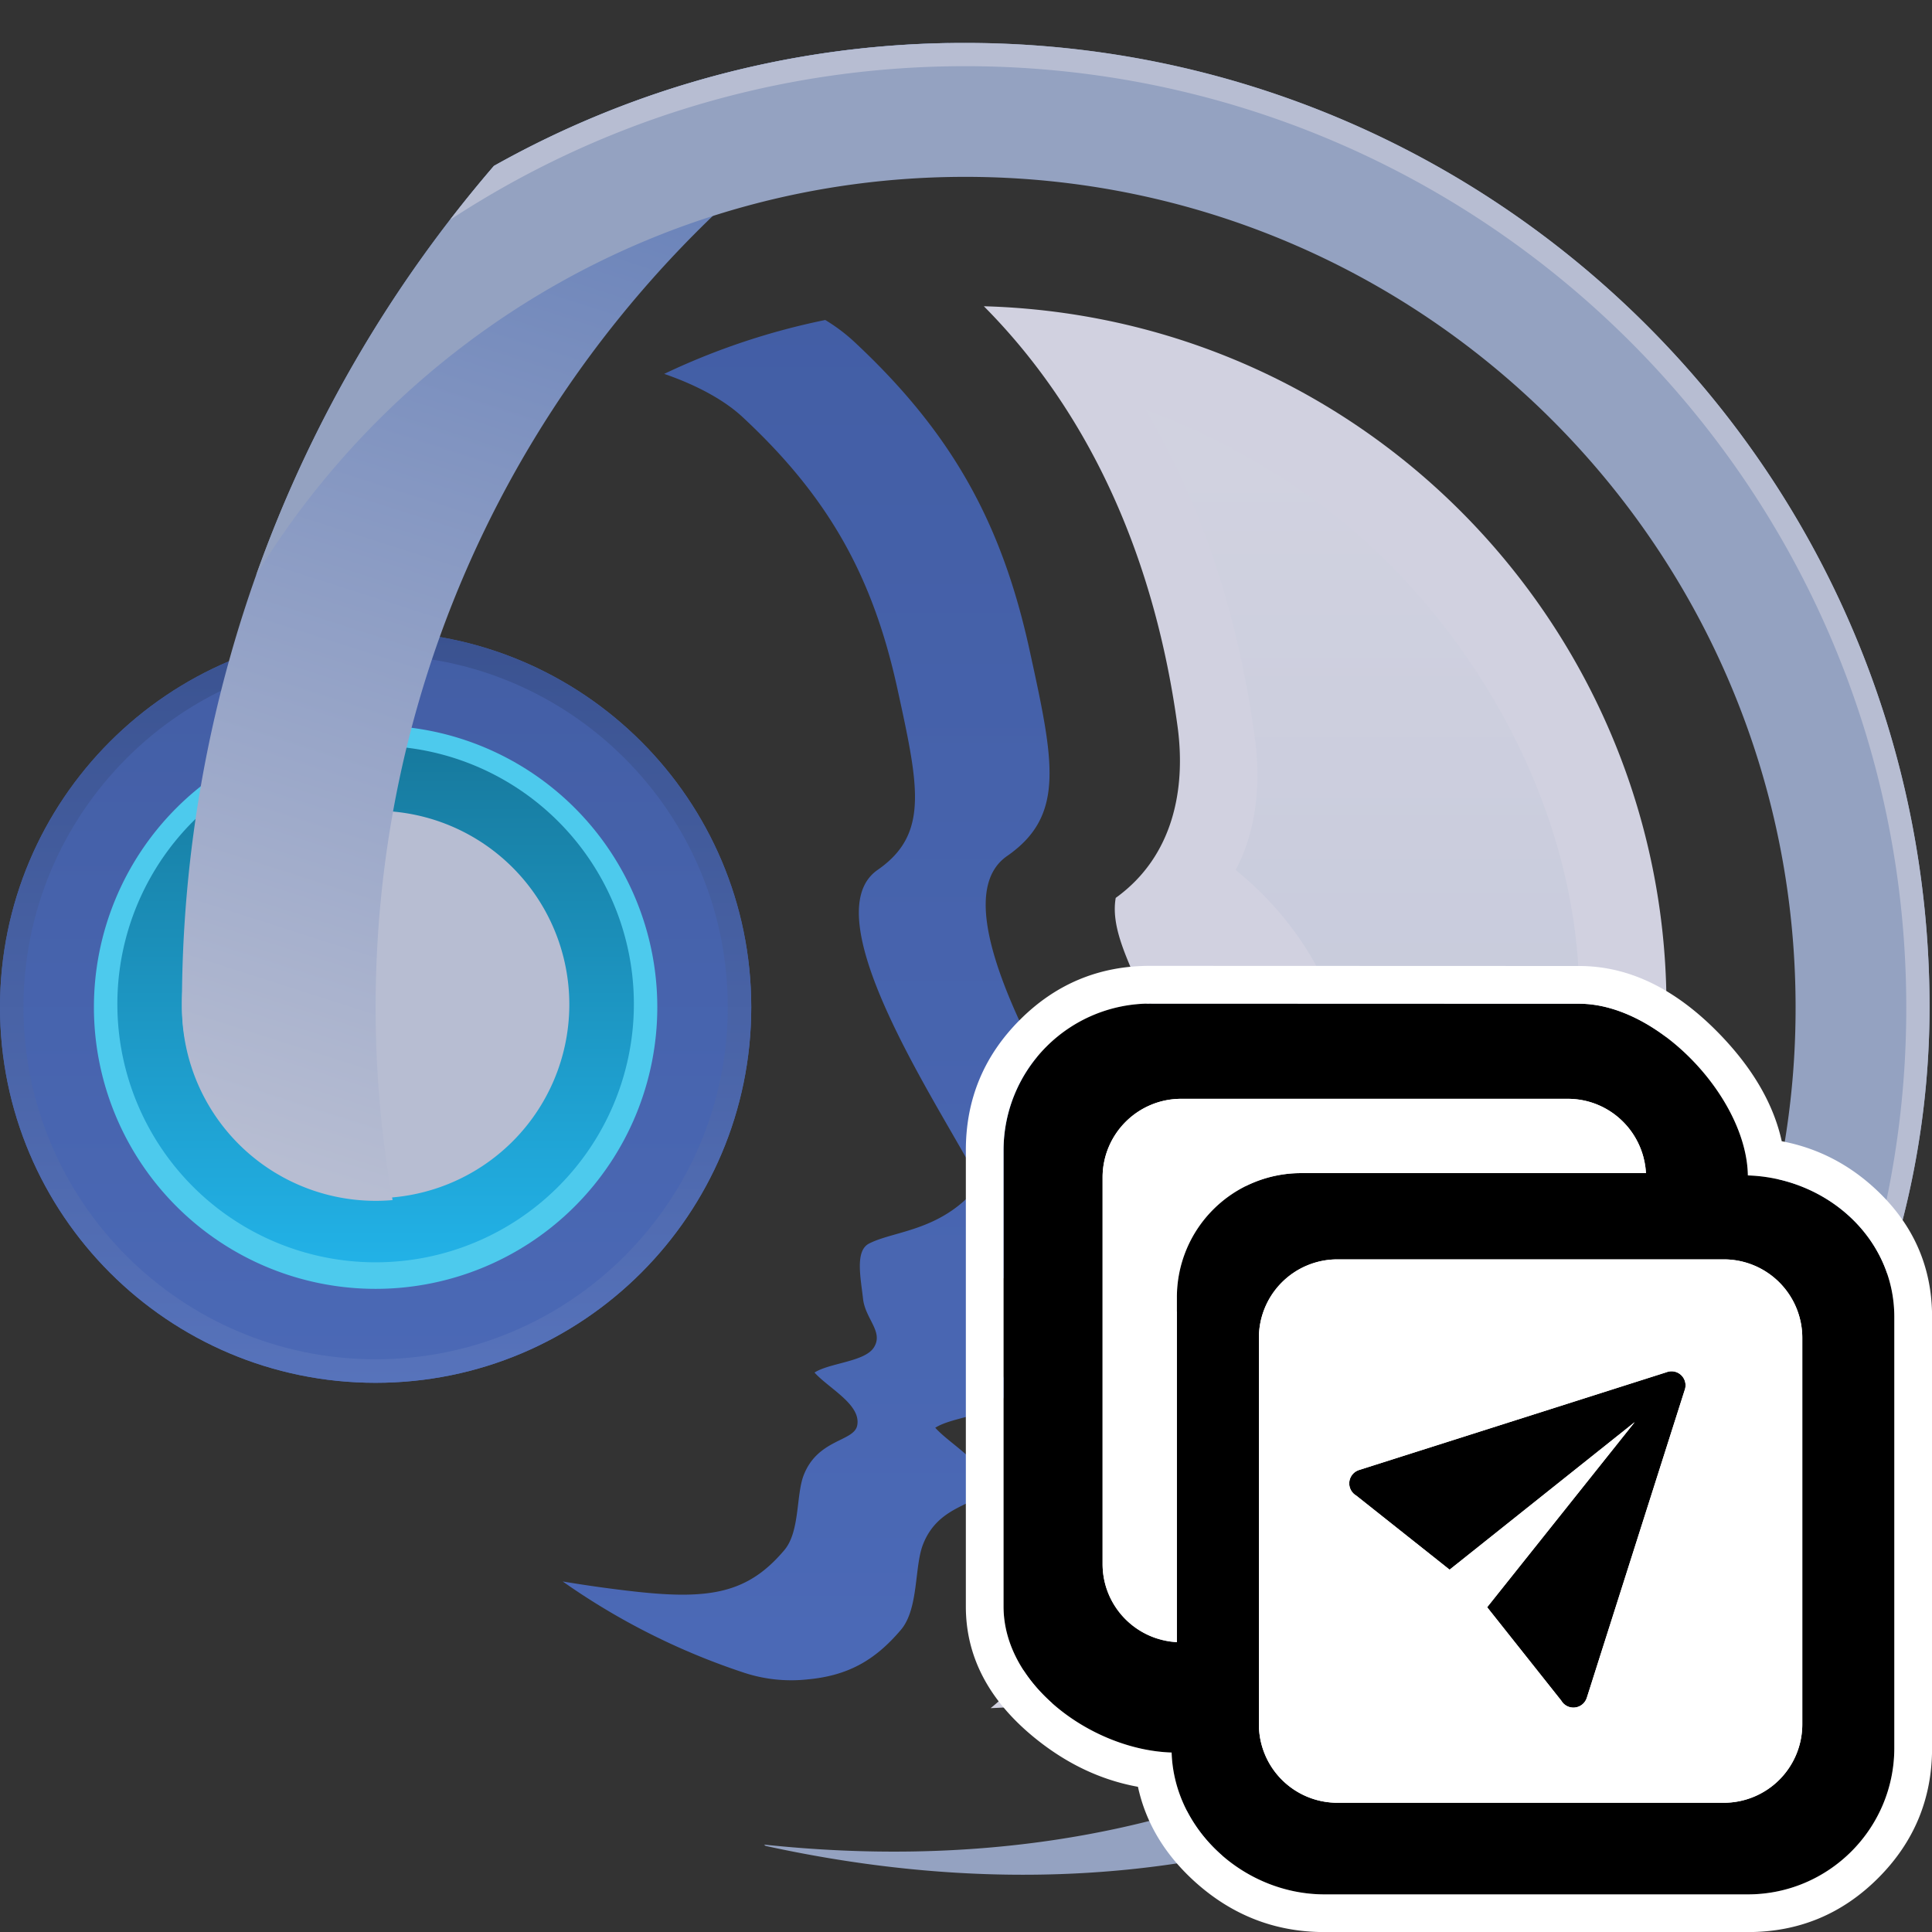 <svg xmlns="http://www.w3.org/2000/svg" width="512" height="512" fill="none"><rect width="100%" height="100%" fill="#333333" stroke="none"/><defs><linearGradient id="a" x1="99.54" x2="99.54" y1="199.08" y2="0" gradientUnits="userSpaceOnUse"><stop offset="0" stop-color="#4B69B6"/><stop offset="1" stop-color="#435EA5"/></linearGradient><linearGradient id="b" x1="99.54" x2="99.54" y1="199.08" y2="0" gradientUnits="userSpaceOnUse"><stop offset="0" stop-color="#5773BB"/><stop offset="1" stop-color="#3A5290"/></linearGradient><linearGradient id="c" x1="68.44" x2="68.44" y1="136.87" y2="0" gradientUnits="userSpaceOnUse"><stop offset="0" stop-color="#22B2E7"/><stop offset="1" stop-color="#177A9E"/></linearGradient><linearGradient id="d" x1="81.87" x2="81.87" y1="354.39" y2="-3.71" gradientUnits="userSpaceOnUse"><stop offset="0" stop-color="#4B69B6"/><stop offset="1" stop-color="#435EA5"/></linearGradient><linearGradient id="e" x1="29.59" x2="29.59" y1="283.31" y2="14.02" gradientUnits="userSpaceOnUse"><stop offset="0" stop-color="#A7B1CD"/><stop offset=".46" stop-color="#C8CBDC"/><stop offset="1" stop-color="#D1D2E0"/></linearGradient><linearGradient id="f" x1="55.82" x2="152.05" y1="306.62" y2="6.02" gradientUnits="userSpaceOnUse"><stop offset="0" stop-color="#B7BDD2"/><stop offset="1" stop-color="#607BB6"/></linearGradient></defs><path d="M512 0v512H0V0z"/><g fill-rule="evenodd"><path fill="url(#a)" d="M0 99.54C0 44.57 44.57 0 99.54 0s99.55 44.57 99.55 99.54-44.57 99.55-99.55 99.55S0 154.52 0 99.54" transform="translate(0 167.366)"/><path fill="url(#b)" d="M99.54 0c54.94 0 99.55 44.6 99.55 99.54s-44.6 99.55-99.55 99.55S0 154.49 0 99.54 44.6 0 99.54 0m0 6.22c51.5 0 93.33 41.82 93.33 93.32s-41.82 93.32-93.33 93.32S6.22 151.05 6.22 99.54 48.04 6.22 99.54 6.22" transform="translate(0 167.366)"/><path fill="#4DCAED" d="M24.89 266.91a74.65 74.65 0 1 1 149.3 0 74.65 74.65 0 0 1-149.3 0"/><path fill="url(#c)" d="M0 68.44a68.44 68.44 0 1 1 136.87 0A68.44 68.44 0 0 1 0 68.44" transform="translate(31.108 198.474)"/><path fill="#B7BDD2" d="M48.22 266.91a51.33 51.33 0 1 1 102.65 0 51.33 51.33 0 0 1-102.65 0"/><path fill="url(#d)" d="M69.58 0a47 47 0 0 1 7.4 5.51c26.37 24.5 39.42 48.53 46.74 81.95 6.46 29.54 9.56 43.84-5.96 54.6-20.95 14.55 22.38 76.67 30.83 94.65-11.17 14.32-25.73 14-33.43 17.98-4.26 2.2-2.5 10.35-1.8 16.62.67 6.14 6.32 10 3.22 14.76-2.78 4.26-13.29 4.57-17.85 7.5 4.39 4.84 14.16 9.7 12.87 15.98-.99 4.86-11.94 4-16.16 15.06-2.26 5.92-1.1 16.9-5.77 22.46-7.08 8.38-14.37 12.23-24.84 13.19-5.6.6-11.27.01-16.63-1.73A183 183 0 0 1 0 334.3a352 352 0 0 0 19.35 2.7c19.88 2.2 29.86.3 39.4-11.02 4.12-4.88 3.09-14.54 5.08-19.75 3.71-9.72 13.34-8.96 14.21-13.24 1.13-5.53-7.45-9.79-11.31-14.05 4-2.57 13.25-2.84 15.7-6.6 2.72-4.18-2.25-7.57-2.84-12.98-.61-5.5-2.17-12.67 1.59-14.6 6.76-3.5 19.57-3.22 29.39-15.82-7.43-15.8-45.53-70.43-27.11-83.21 13.65-9.47 10.92-22.04 5.24-48.01-6.44-29.39-17.91-50.53-41.1-72.06-5.01-4.64-12.43-8.53-20.7-11.38A185 185 0 0 1 69.58 0" transform="translate(149.121 84.802)"/><path fill="#D1D1E0" d="M260.73 81.16q5.91.16 11.87.7c102.14 9.28 177.54 99.74 168.26 201.89-8.55 94.21-86.18 165.68-178.34 168.92a38 38 0 0 0 3.77-3.39c7.88-8.1 9.38-17.86 10.74-27.81.71-5.05 4.51-5.43 7.75-7.3 14.06-8.1 8.1-26.83 8.1-26.83a21 21 0 0 0 7.93-12.77c1.25-7.11-3.57-13.2-4.58-21.37q2.94-.82 5.85-1.75c15.8-5.18 37.46-17.76 29.27-34.75-9.1-18.87-21.72-36.69-30-56.3-3.24-7.65-6.92-15.38-5.67-22.45 15.4-11.09 18.6-29.1 16.39-45.4-5.85-43.12-22.3-82.15-51.34-111.39"/><path fill="url(#e)" d="M0 0c25.01 9.38 47.94 23.66 66.42 42.75C101.6 79.13 122.54 132 112.39 181.3c-9.6 46.66-50.11 85.54-76.95 97.52-12.85 5.73-23.27 4.9-23.2 3.33.07-1.56 1.7-4.83 9.74-14.53 28.8-34.72 45.75-85.42 20.45-125.02A87 87 0 0 0 23.9 122c5.7-10.72 6.67-23.35 5.07-35.15C24.7 55.28 15.26 25.73 0 0" transform="translate(303.559 108.555)"/><path fill="url(#f)" d="M203.16 0C112.74 49.33 51.33 145.3 51.33 255.5a292 292 0 0 0 4.49 51.12A51.35 51.35 0 0 1 0 255.5 340.8 340.8 0 0 1 82.68 32.56 254 254 0 0 1 203.16 0" transform="translate(48.215 11.418)"/><path fill="#94A2C1" d="M130.89 43.97a254 254 0 0 1 124.9-32.6c141.05 0 255.56 114.52 255.56 255.57 0 136.58-124.04 262.58-308.45 222.25l-.42-.35c110.34 11.73 191.67-33.22 235.76-98.88l.27-.4a219 219 0 0 0 37.34-122.62v-.03c-.01-121.45-98.61-220.04-220.06-220.04-79.52 0-149.25 42.28-187.92 105.56A342 342 0 0 1 130.9 43.97"/><path fill="#B7BDD2" d="M255.8 11.38c141.04 0 255.55 114.5 255.55 255.56a228.2 228.2 0 0 1-55.68 149.1 248.2 248.2 0 0 0 49.51-149.1c0-137.65-111.75-249.4-249.39-249.4-50.39 0-97.31 14.98-136.53 40.72a343 343 0 0 1 11.63-14.29 255 255 0 0 1 49.53-21.28l.08-.02 1.87-.57h.03l1.93-.58 1.93-.55.06-.02 1.8-.5.2-.06 1.87-.5 1.97-.51 1.85-.47.27-.07 1.68-.4.23-.06 1.9-.45 1.9-.43.28-.06 1.6-.35.38-.08 1.72-.36.15-.04 1.94-.39.15-.03 1.7-.33.43-.08 1.52-.28.4-.07 1.88-.33 1.89-.32.43-.07 1.47-.23.5-.08 1.57-.24.32-.05 1.9-.27.33-.05 1.55-.2.55-.08 1.4-.18.52-.06 1.89-.22 1.89-.21.53-.06 1.39-.14.6-.06 1.48-.13.41-.04 1.9-.17.41-.03 1.5-.12.6-.04 1.37-.1.57-.03 1.9-.12 1.9-.1.59-.03 1.37-.06.62-.02 1.48-.06.46-.02 1.9-.05.46-.01 1.48-.03.63-.01 1.37-.02h.6z"/></g><g fill="#FFF"><path d="M484.31 461.3c0 12.7-10.32 23.01-23 23.01H347.94c-12.69 0-23-10.32-23-23V347.94c0-12.69 10.32-23 23-23H461.3c12.7 0 23.01 10.32 23.01 23z"/><path fill-rule="evenodd" d="M484.64 484.64q9.67-9.68 9.67-23.34V347.94q0-13.66-9.67-23.33-9.68-9.68-23.34-9.68H347.94q-13.66 0-23.33 9.68t-9.68 23.33V461.3q0 13.66 9.68 23.34t23.33 9.67H461.3q13.66 0 23.34-9.67m-23.34-.33c12.7 0 23.01-10.32 23.01-23V347.93c0-12.69-10.32-23-23-23H347.93c-12.69 0-23 10.32-23 23V461.3c0 12.7 10.32 23.01 23 23.01z"/></g><path fill="#FFF" fill-rule="evenodd" d="M306.7 343.1v101.18a23 23 0 0 1-21.78-22.9V307.96a23.06 23.06 0 0 1 23.03-23.03h113.44a23 23 0 0 1 22.9 21.79H343.12a36.44 36.44 0 0 0-36.4 36.39"/><g fill="#000"><path d="m420.46 450.12 25.99-81.71a3.71 3.71 0 0 0-4.8-4.76l-81.68 25.98v.01a3.72 3.72 0 0 0-.57 6.69l24.76 19.65 49.05-39.1-39.1 49.05 19.65 24.76a3.72 3.72 0 0 0 6.69-.57zM418.5 266l-113.72-.04a38.86 38.86 0 0 0-38.82 38.82v120.96c0 20.99 23.7 38.04 44.54 38.7.66 20.82 19.52 37.59 40.5 37.59h112.22c21.4 0 38.8-17.41 38.8-38.8V349c0-20.98-17.98-36.84-38.8-37.5-.32-20.44-23.73-45.5-44.72-45.5m-106.61 77.77v91.42a20.77 20.77 0 0 1-19.69-20.69V312c0-11.46 9.34-20.8 20.8-20.8h102.5c11.1 0 20.1 8.75 20.7 19.69h-91.42a32.9 32.9 0 0 0-32.9 32.88m165.74 113.2a20.8 20.8 0 0 1-20.79 20.78H354.41a20.8 20.8 0 0 1-20.79-20.79V354.54a20.8 20.8 0 0 1 20.79-20.79h102.42a20.8 20.8 0 0 1 20.79 20.79z"/><path fill="#FFF" fill-rule="evenodd" d="m418.5 256-113.72-.04q-20.2 0-34.5 14.31t-14.32 34.5v120.97q0 19.9 18.13 34.72 12.71 10.38 27.48 13.06 3.07 14.15 14.8 24.9 14.87 13.6 34.63 13.6h112.22q20.19 0 34.5-14.3t14.3-34.5V349q0-19.8-14.74-33.66-10.87-10.21-25.1-12.9-3.22-14.67-16.37-28.3Q438.29 256 418.5 256m44.7 55.5c-.31-20.44-23.72-45.5-44.71-45.5l-113.72-.04a38.86 38.86 0 0 0-38.82 38.82v120.96c0 20.99 23.7 38.04 44.54 38.7.66 20.82 19.52 37.59 40.5 37.59h112.22c21.4 0 38.8-17.41 38.8-38.8V349c0-20.98-17.98-36.84-38.8-37.5M311.89 425.16v-81.4a32.9 32.9 0 0 1 32.89-32.87h91.42a21 21 0 0 0-3.19-10 20.7 20.7 0 0 0-17.5-9.69H313A20.84 20.84 0 0 0 292.2 312v102.5c0 7.38 3.87 13.84 9.69 17.5a21 21 0 0 0 10 3.19zM339.3 301.2h-26.29q-4.46 0-7.63 3.17t-3.18 7.64v26.3q1.67-14.26 12.26-24.85t24.85-12.26m117.52 176.55a20.8 20.8 0 0 0 20.8-20.79V354.54a20.8 20.8 0 0 0-20.8-20.79H354.41a20.8 20.8 0 0 0-20.79 20.79v102.42a20.8 20.8 0 0 0 20.79 20.79zm10.8-123.21v102.42q0 4.46-3.17 7.62t-7.63 3.17H354.41q-4.46 0-7.62-3.17t-3.17-7.62V354.54q0-4.46 3.17-7.62t7.62-3.17h102.42q4.46 0 7.62 3.17t3.17 7.62m-42.08 104.99 2.53-.34 1.92-6.04 25.94-81.56q.75-2.16.75-4.46 0-5.68-4.02-9.7t-9.7-4.01q-2.32 0-4.5.75l-87.56 27.85-.33 2.53q-.26.32-.5.66-2.51 3.55-2.51 7.91 0 7.44 6.07 11.4l28.96 22.98 22.99 28.97q3.96 6.06 11.39 6.06 4.36 0 7.91-2.51.34-.24.66-.5m-5.09-9.4h.01l1.6-5.01v-.03l22.9-71.99 1.49-4.68a3.71 3.71 0 0 0-4.8-4.76l-4.65 1.48-71.99 22.9h-.03l-5 1.6v.01a3.72 3.72 0 0 0-.58 6.69l24.76 19.65 13.98-11.14 35.07-27.96-27.96 35.07-11.14 13.98 19.65 24.76a3.72 3.72 0 0 0 6.69-.57"/></g></svg>